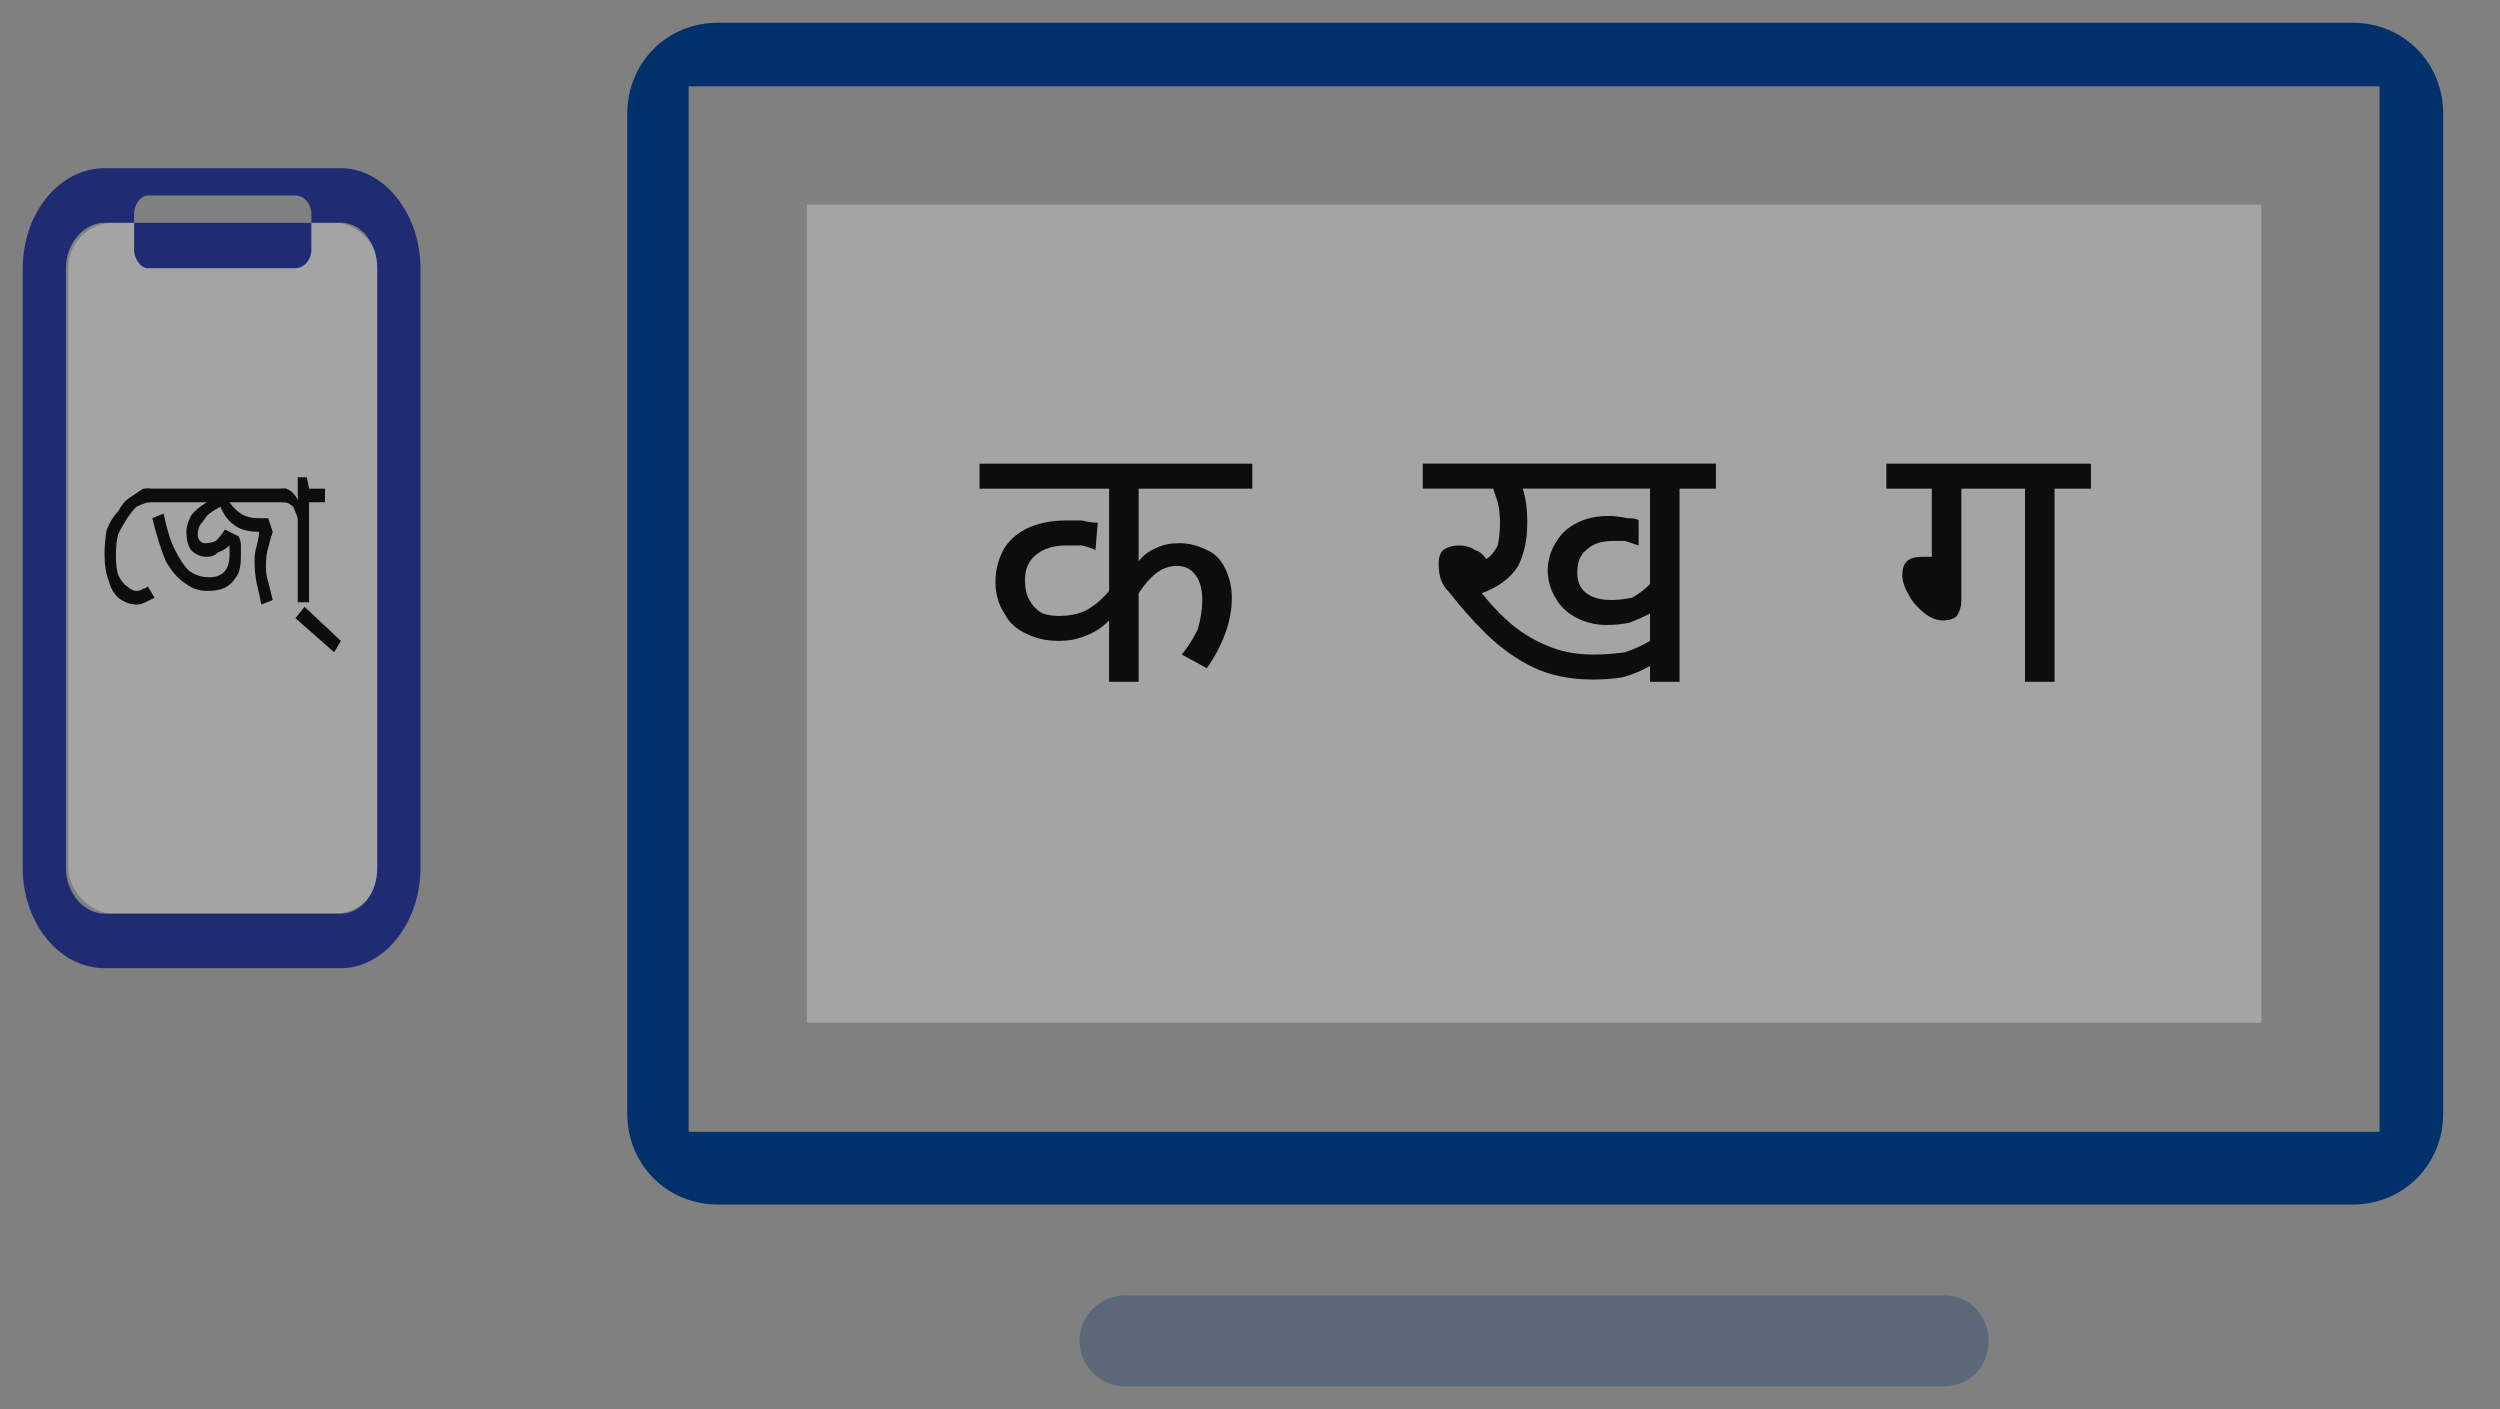 <svg version="1.2" xmlns="http://www.w3.org/2000/svg" viewBox="0 0 110 62" width="110" height="62">
	<rect x="0" y="0" width="110" height="62" fill="#808080" stroke="none"/>
	<title>approach-icon1-svg</title>
	<style>
		.s0 { opacity: .3;fill: #f6f9fc } 
		.s1 { fill: #1f2c73 } 
		.s2 { fill: #0e0d0d } 
		.s3 { fill: #00316b } 
		.s4 { opacity: .3;fill: #00316b } 
	</style>
	<rect id="Layer" class="s0" x="3" y="9.8" width="13.7" height="30.4" rx="2"></rect>
	<path id="Layer" fillRule="evenodd" class="s1" d="m4.6 7.4h10.4c1.9 0 3.5 2 3.5 4.4v26.4c0 2.4-1.6 4.4-3.5 4.4h-10.4c-2 0-3.6-2-3.6-4.4v-26.4c0-2.4 1.6-4.4 3.6-4.4zm0 2.4c-0.9 0-1.7 0.9-1.7 2v26.4c0 1.1 0.8 2 1.7 2h10.4c0.9 0 1.6-0.9 1.6-2v-26.4c0-1.1-0.7-2-1.6-2h-1.3v-0.4c0-0.4-0.3-0.8-0.7-0.8h-6.5c-0.3 0-0.6 0.4-0.6 0.8v0.4zm1.3 1.2c0 0.4 0.3 0.8 0.6 0.8h6.5c0.4 0 0.7-0.4 0.7-0.8v-1.2h-7.8z"/>
	<path id="Layer" class="s2" d="m6.6 21.5v0.6h-0.1q-0.3 0.1-0.5 0.2-0.2 0.2-0.4 0.5-0.2 0.3-0.4 0.7-0.1 0.4-0.1 0.9 0 0.6 0.1 0.9 0.2 0.4 0.4 0.5 0.2 0.2 0.4 0.2 0.2 0 0.3-0.1 0.1 0 0.2-0.1l0.3 0.5q-0.2 0.1-0.4 0.2-0.2 0.1-0.4 0.1-0.4 0-0.8-0.3-0.3-0.3-0.4-0.7-0.2-0.5-0.2-1.2 0-0.6 0.1-1.1 0.2-0.5 0.5-0.8 0.2-0.4 0.5-0.6 0.3-0.2 0.6-0.4z"/>
	<path id="Layer" class="s2" d="m9.1 26q-0.5 0-0.9-0.3-0.5-0.3-0.9-1-0.3-0.7-0.6-1.9l0.5-0.2q0.2 1 0.5 1.6 0.3 0.6 0.6 0.9 0.4 0.3 0.9 0.3 0.9 0 0.9-1 0-0.1 0-0.2 0-0.1 0-0.2-0.2 0.2-0.5 0.3-0.2 0.2-0.5 0.2-0.4 0-0.7-0.3-0.2-0.3-0.2-0.8 0-0.3 0.2-0.7 0.2-0.3 0.7-0.6-0.1 0-0.3 0-0.2 0-0.3 0h-2.1v-0.6h6.2v0.6h-2.1q-0.1 0-0.2 0-0.1 0-0.2 0 0.2 0.3 0.5 0.5 0.3 0.2 0.8 0.2 0.2 0 0.4 0l0.2 0.6q-0.1 0.3-0.2 0.7-0.1 0.3-0.1 0.8 0 0.4 0.1 0.7 0.1 0.4 0.2 0.8l-0.5 0.2q-0.1-0.5-0.2-0.9-0.1-0.5-0.1-1 0-0.4 0.1-0.7 0.1-0.4 0.1-0.6-0.7 0-1.1-0.3-0.4-0.3-0.6-0.8-0.4 0.2-0.6 0.4-0.2 0.3-0.3 0.4-0.1 0.2-0.1 0.4 0 0.2 0.1 0.3 0.1 0.1 0.2 0.1 0.3 0 0.5-0.1 0.2-0.2 0.4-0.5l0.6 0.3q0.1 0.2 0.1 0.4 0 0.2 0 0.5 0 0.4-0.1 0.7-0.2 0.4-0.5 0.6-0.3 0.2-0.9 0.2z"/>
	<path id="Layer" class="s2" d="m14.3 21.5v0.6h-0.7v4.4h-0.5v-3.7q-0.1-0.3-0.2-0.5-0.2-0.2-0.4-0.2h-0.1v-0.6h0.1q0.2 0 0.4 0.2 0.1 0.1 0.2 0.3 0 0 0-0.1 0-0.2 0-0.3v-0.6h0.4l0.1 0.5z"/>
	<path id="Layer" class="s2" d="m13.4 26.7l1.6 1.5-0.3 0.5-1.7-1.5z"/>
	<path id="Layer" fillRule="evenodd" class="s3" d="m103.5 1c2.3 0 4 1.8 4 4v44c0 2.2-1.7 4-4 4h-71.9c-2.3 0-4-1.8-4-4v-44c0-2.2 1.7-4 4-4zm-73.2 2.8v46h74.4v-46z"/>
	<path id="Layer" fillRule="evenodd" class="s0" d="m99.5 9v36h-64v-36z"/>
	<path id="Layer" class="s4" d="m87.5 59c0 1.1-0.8 2-2 2h-36c-1.1 0-2-0.9-2-2 0-1.1 0.9-2 2-2h36c1.2 0 2 0.9 2 2z"/>
	<path id="Layer" class="s2" d="m55.1 20.4v1.1h-5v3.2q0.3-0.4 0.8-0.6 0.4-0.2 1-0.2 0.6 0 1.2 0.3 0.5 0.2 0.8 0.8 0.3 0.6 0.3 1.3 0 0.8-0.3 1.6-0.3 0.8-0.8 1.5l-1.1-0.6q0.4-0.5 0.7-1.1 0.2-0.7 0.2-1.3 0-0.7-0.3-1.1-0.3-0.4-0.8-0.4-0.5 0-0.9 0.3-0.4 0.3-0.8 0.9v3.9h-1.3v-2.7q-0.5 0.5-1.1 0.7-0.5 0.2-1.1 0.2-0.8 0-1.4-0.3-0.7-0.3-1-0.9-0.4-0.6-0.4-1.4 0-0.8 0.4-1.5 0.4-0.6 1.1-0.9 0.7-0.3 1.6-0.3 0.3 0 0.7 0 0.4 0.1 0.7 0.1l-0.1 1.2q-0.2-0.1-0.6-0.2-0.4 0-0.7 0-0.8 0-1.3 0.4-0.5 0.4-0.5 1.1 0 0.6 0.2 0.9 0.2 0.4 0.6 0.6 0.3 0.1 0.7 0.1 0.6 0 1.1-0.2 0.6-0.3 1.1-0.9v-4.5h-5.7v-1.1z"/>
	<path id="Layer" fillRule="evenodd" class="s2" d="m75.5 21.5h-1.6v8.5h-1.3v-0.7q-0.5 0.3-1.2 0.5-0.6 0.1-1.3 0.1-0.9 0-1.7-0.2-0.8-0.2-1.6-0.7-0.8-0.5-1.5-1.2-0.8-0.8-1.5-1.7-0.3-0.3-0.4-0.6-0.1-0.3-0.1-0.7 0-0.4 0.2-0.6 0.3-0.2 0.7-0.2 0.4 0 0.7 0.2 0.3 0.1 0.5 0.4 0.3-0.2 0.5-0.6 0.1-0.5 0.1-1 0-0.5-0.1-0.9-0.1-0.3-0.2-0.6h-3.1v-1.1h12.9zm-2.9 6.7v-1.2q-0.4 0.2-0.9 0.4-0.5 0.1-1 0.1-0.7 0-1.3-0.3-0.6-0.3-0.9-0.8-0.4-0.6-0.4-1.3 0-0.7 0.4-1.3 0.3-0.5 0.9-0.8 0.6-0.3 1.4-0.3 0.3 0 0.8 0.1 0.4 0 0.5 0.1v1.1q-0.3-0.1-0.6-0.2-0.2 0-0.5 0-0.8 0-1.2 0.4-0.4 0.3-0.4 1 0 0.6 0.4 0.9 0.4 0.3 1.1 0.3 0.4 0 0.9-0.1 0.4-0.2 0.8-0.6v-4.2h-5.6q0.2 0.6 0.2 1.5 0 1.1-0.4 1.9-0.5 0.8-1.6 1.2 0.8 1 1.6 1.6 0.7 0.5 1.5 0.8 0.8 0.3 1.8 0.3 0.7 0 1.4-0.1 0.6-0.2 1.1-0.5z"/>
	<path id="Layer" class="s2" d="m89.1 21.5h-2.8v4.9q0 0.4-0.2 0.7-0.2 0.2-0.6 0.2-0.4 0-0.8-0.3-0.5-0.4-0.7-0.8-0.3-0.5-0.3-0.9 0-0.4 0.2-0.6 0.2-0.2 0.7-0.2h0.4v-3h-2v-1.1h9v1.1h-1.6v8.5h-1.3z"/>
</svg>
